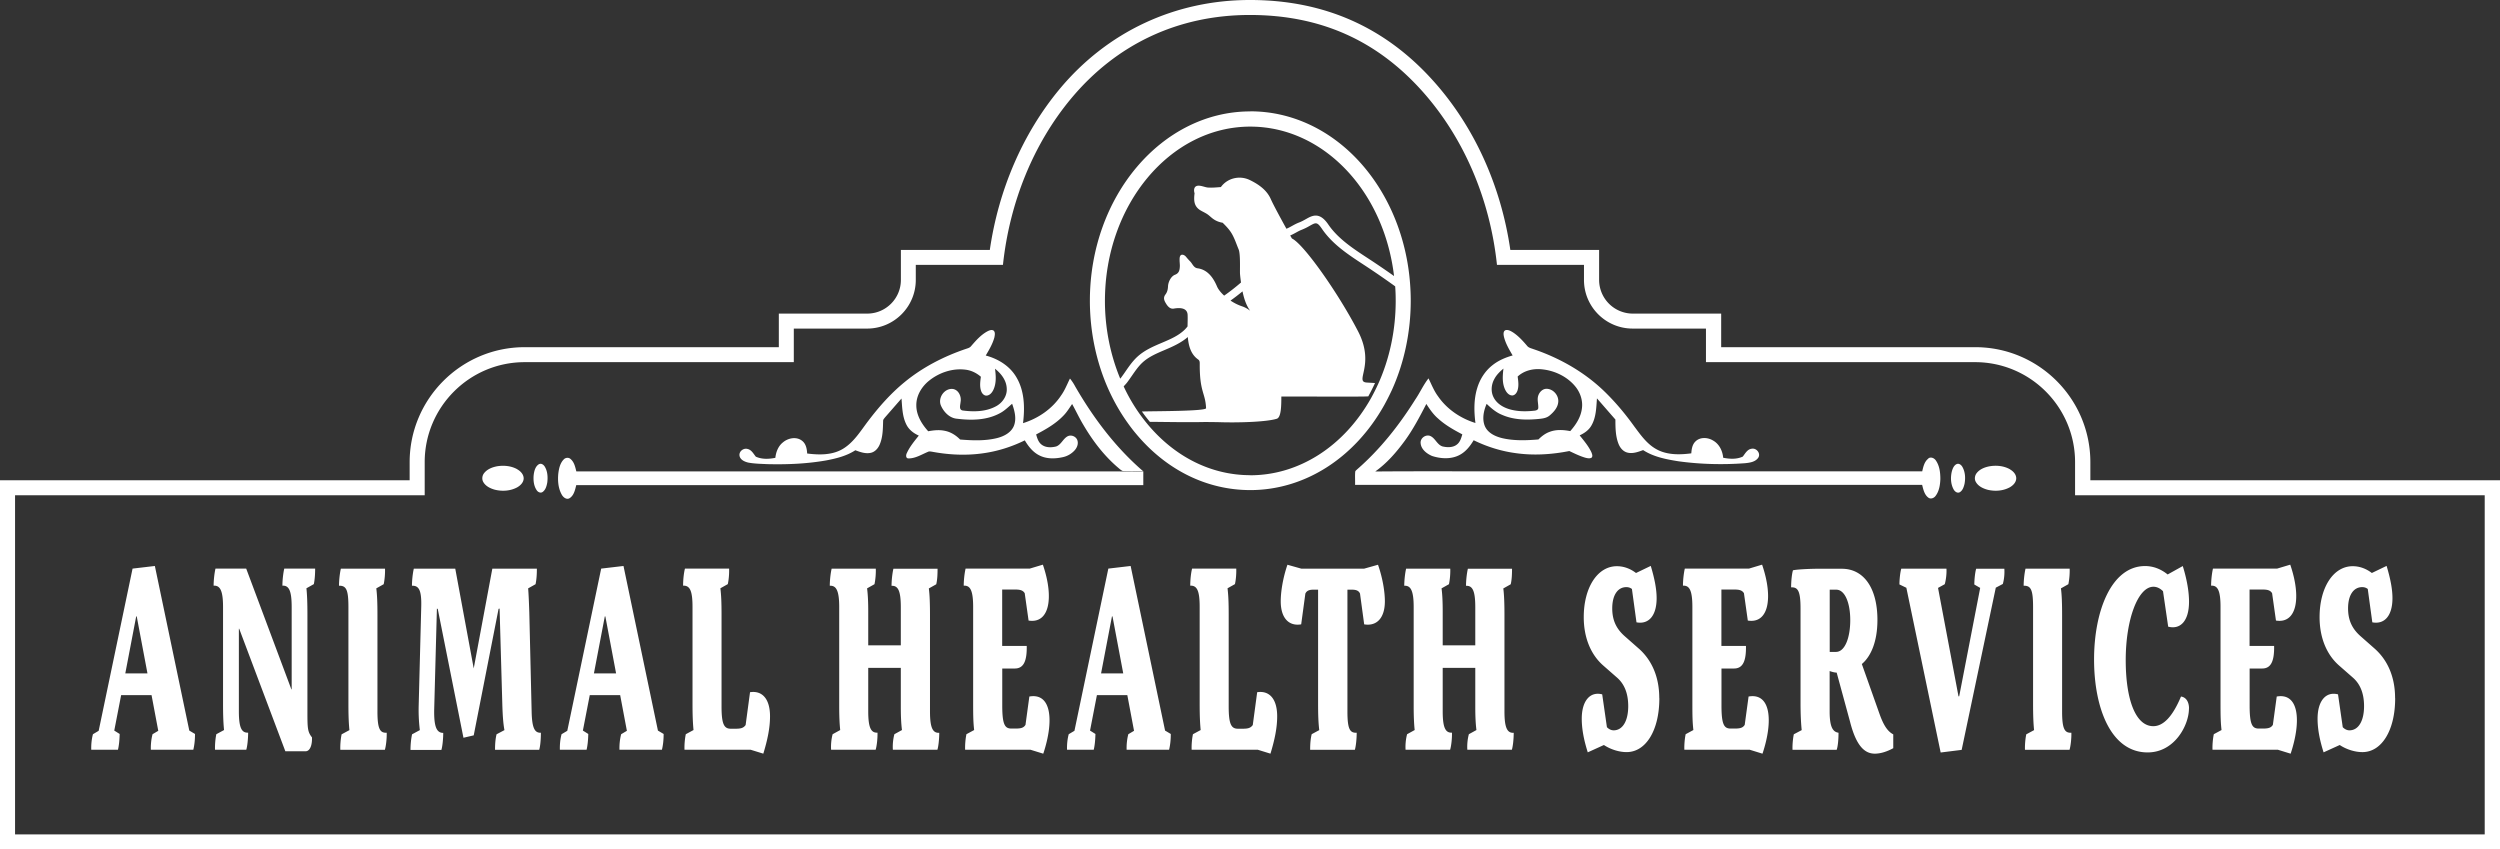 <svg xmlns="http://www.w3.org/2000/svg" id="Layer_2" data-name="Layer 2" viewBox="0 0 323.82 110.03"><rect x="0" y="0" width="323.82" height="110.03" fill="#333333" stroke="none"/><defs><style>.cls-1{fill:#fff}</style></defs><g id="Layer_2-2" data-name="Layer 2"><g><path d="M270.76 62.21v-2.34c0-8.22-6.69-14.9-14.9-14.9h-32.92v-4.35h-11.45a4.37 4.37 0 0 1-4.36-4.36v-3.89h-11.5c-1.21-8.35-4.71-16.05-10.03-21.95C179.46 3.6 171.63 0 161.91 0s-18.49 4.11-24.68 11.56c-4.74 5.71-7.89 13-9.02 20.81h-11.52v3.89c0 2.41-1.96 4.36-4.36 4.36h-11.45v4.35H67.96c-8.22 0-14.9 6.69-14.9 14.9v2.34H0v47.82h323.82V62.21h-53.06Zm51.08 45.87H1.95V64.15h53.06v-4.29c0-7.14 5.81-12.95 12.95-12.95h34.86v-4.35h9.5c3.48 0 6.3-2.83 6.3-6.3v-1.95h11.29c.86-8.09 3.95-15.67 8.8-21.51 5.9-7.1 13.92-10.86 23.18-10.86s16.48 3.38 22.25 9.78c5.41 6.01 8.85 13.98 9.76 22.59h11.27v1.95c0 3.48 2.83 6.3 6.3 6.3h9.5v4.35h34.86c7.14 0 12.95 5.81 12.95 12.95v4.29h53.06v43.93Z" class="cls-1"/><path d="m20.06 73.31-2.89.34-4.39 21.01-.74.44c-.18.65-.24 1.4-.22 2.01h3.46c.13-.54.2-1.22.22-2.04l-.7-.44.89-4.59h3.94l.87 4.62-.74.44c-.18.68-.24 1.4-.22 2.01h5.5c.15-.61.22-1.29.22-2.04l-.74-.44-4.46-21.32Zm-3.83 13.91 1.41-7.38h.07l1.39 7.38h-2.87ZM36.58 75.86c.81-.04 1.2.57 1.2 2.75v10.68h-.04l-5.85-15.64h-3.98c-.15.65-.24 1.56-.24 2.21.81-.04 1.22.57 1.22 2.75v12.48c0 1.63.04 2.55.13 3.47l-1 .54c-.13.62-.19 1.4-.17 2.01h4.05c.13-.41.24-1.36.24-2.21-.81.04-1.2-.57-1.2-2.75V81.44h.04v-.01l5.98 15.88h2.65c.58-.03.84-.88.8-1.8-.57-.71-.59-1.19-.59-3.33V79.67c0-1.57-.04-2.62-.13-3.47l.96-.54c.13-.62.17-1.36.17-2.01h-4c-.15.65-.24 1.56-.24 2.21ZM48.89 92.16V79.68c0-1.57-.04-2.62-.15-3.47l.96-.54c.13-.62.19-1.36.17-2.01h-5.72c-.15.65-.24 1.56-.24 2.21.96-.03 1.22.55 1.22 2.79V91.1c0 1.63.04 2.55.13 3.47l-1 .54h-.01c-.13.62-.19 1.4-.17 2.01h5.77c.13-.41.26-1.36.24-2.21-.85.04-1.2-.44-1.2-2.75ZM68.86 92.09l-.3-12.75c-.06-1.84-.11-2.62-.15-3.13l.96-.54c.13-.62.17-1.3.17-2.01h-5.77l-2.41 12.92-2.39-12.92H53.6c-.15.65-.24 1.56-.24 2.21.87-.03 1.27.51 1.2 2.79l-.33 12.78c-.02.85 0 1.87.15 3.13l-1 .54-.01.02c-.13.62-.2 1.36-.2 2.01h4c.13-.41.24-1.36.24-2.21-.87 0-1.21-.82-1.17-3.03l.35-13.06.11.03 3.33 16.69 1.33-.31 3.22-16.39.13-.03.35 12.27c.04 1.4.11 2.59.28 3.47l-1.02.54c-.16.62-.2 1.36-.2 2.01h5.72c.13-.41.22-1.26.22-2.21-.81.04-1.16-.61-1.2-2.82ZM85.22 94.63l-4.46-21.32-2.89.34-4.39 21.01-.74.44c-.18.65-.24 1.4-.22 2.01h3.46c.13-.54.2-1.22.22-2.04l-.7-.44.89-4.59h3.94l.87 4.62-.74.44c-.18.68-.24 1.4-.22 2.01h5.5c.15-.61.22-1.29.22-2.04l-.74-.44Zm-8.29-7.41 1.41-7.38h.07l1.39 7.38h-2.87ZM97.15 89.66l-.57 4.25c-.29.41-.66.48-1.33.48h-.59c-.87 0-1.2-.58-1.2-2.89V79.67c0-1.63-.04-2.55-.15-3.47l.96-.54c.13-.58.19-1.33.17-2.01h-5.72c-.15.58-.24 1.46-.24 2.21.89-.04 1.22.68 1.22 2.75v12.48c0 1.6.04 2.52.13 3.47l-1 .54c-.13.62-.19 1.36-.17 2.01h8.56l1.65.51c.54-1.77.87-3.33.87-4.83 0-2.28-1.02-3.37-2.59-3.13ZM121.66 94.92v-.02.02ZM120.46 92.17V79.69c0-1.46-.04-2.65-.15-3.47l.96-.54c.15-.62.17-1.36.17-2.01h-5.72c-.15.65-.24 1.56-.24 2.21.81-.04 1.2.57 1.2 2.75v4.96h-4.22v-4.42c0-1.09-.04-2.14-.15-2.96l.96-.54c.13-.62.19-1.36.17-2.01h-5.72c-.15.65-.24 1.56-.24 2.21.81-.04 1.22.57 1.22 2.75v12.85c0 1.25.04 2.24.13 3.09l-.98.54c-.18.65-.24 1.43-.2 2.01h5.77c.13-.41.26-1.36.24-2.21-.81.04-1.2-.57-1.2-2.75v-5.64h4.22v4.96c0 1.25.04 2.24.15 3.09l-.98.54c-.18.65-.24 1.4-.2 2.01h5.77c.129-.407.238-1.345.239-2.19-.81.04-1.199-.57-1.199-2.75ZM133.33 90.22l-.5 3.67c-.24.38-.57.48-1.31.48h-.5c-.85 0-1.2-.47-1.2-2.99v-4.79h1.63c1.13 0 1.58-.95 1.54-2.92h-3.18v-7.31h1.57c.63 0 1.09.04 1.35.48l.5 3.54c2.72.44 3.31-2.99 1.85-7.24l-1.7.51h-8.31c-.15.65-.24 1.56-.24 2.21.81-.04 1.22.54 1.22 2.75v12.48c0 1.77.02 2.48.13 3.47l-1 .54c-.13.62-.19 1.4-.17 2.01h8.46l1.65.51.02-.02c1.41-4.25 1.06-7.89-1.81-7.38ZM146.45 73.31l-2.89.34-4.39 21.01-.74.44c-.18.65-.24 1.4-.22 2.01h3.46c.13-.54.2-1.22.22-2.04l-.7-.44.89-4.59h3.94l.87 4.62-.74.44c-.18.68-.24 1.4-.22 2.01h5.5c.15-.61.22-1.29.22-2.04l-.74-.44-4.46-21.32Zm-3.83 13.91 1.41-7.38h.07l1.39 7.38h-2.87ZM162.84 89.66l-.57 4.25c-.29.41-.66.48-1.33.48h-.59c-.87 0-1.2-.58-1.2-2.89V79.67c0-1.63-.04-2.55-.15-3.47l.96-.54c.13-.58.19-1.33.17-2.01h-5.72c-.15.58-.24 1.46-.24 2.21.89-.04 1.22.68 1.22 2.75v12.48c0 1.6.04 2.52.13 3.47l-1 .54c-.13.62-.19 1.36-.17 2.01h8.56l1.65.51c.54-1.77.87-3.33.87-4.83 0-2.28-1.02-3.37-2.59-3.13ZM176.68 73.66h-8.11l-1.81-.51c-.61 1.77-.87 3.57-.87 4.73 0 2.21 1.08 3.26 2.65 2.99l.54-3.98c.17-.37.5-.51 1.02-.51h.63V91.1c0 1.6.04 2.52.15 3.47l-1 .54h.02c-.16.62-.2 1.36-.2 2.01h5.79c.13-.41.24-1.36.24-2.21-.87.04-1.2-.44-1.2-2.75V76.38h.61c.52 0 .87.14 1.02.51l.54 3.98c1.59.27 2.68-.78 2.68-2.99 0-1.16-.26-2.93-.89-4.73l-1.81.51ZM194.87 92.17V79.69c0-1.46-.04-2.65-.15-3.47l.96-.54c.15-.62.17-1.36.17-2.01h-5.72c-.15.65-.24 1.56-.24 2.21.81-.04 1.2.57 1.2 2.75v4.96h-4.22v-4.42c0-1.09-.04-2.14-.15-2.96l.96-.54c.13-.62.19-1.36.17-2.01h-5.72c-.15.65-.24 1.56-.24 2.21.81-.04 1.22.57 1.22 2.75v12.85c0 1.25.04 2.24.13 3.09l-.98.54c-.18.65-.24 1.43-.2 2.01h5.77c.13-.41.26-1.36.24-2.21-.81.04-1.2-.57-1.2-2.75v-5.64h4.22v4.96c0 1.25.04 2.24.15 3.09l-.98.54c-.18.65-.24 1.4-.2 2.01h5.77c.129-.407.238-1.345.239-2.19-.81.04-1.199-.57-1.199-2.75ZM196.07 94.92v-.02.02ZM212.29 84.03l-1.85-1.63c-1.11-.98-1.61-2.1-1.61-3.6 0-1.7.7-2.75 1.83-2.75.26 0 .5.07.72.24l.59 4.32c1.61.3 2.61-.89 2.61-3.13 0-1.12-.24-2.45-.76-4.18l-1.91.92c-.8-.61-1.65-.88-2.48-.88-2.51 0-4.29 2.76-4.29 6.6 0 2.62.89 4.83 2.52 6.26l1.78 1.56c.98.85 1.46 2.08 1.46 3.71 0 1.94-.74 3.13-1.89 3.13-.3 0-.61-.14-.87-.41l-.61-4.25c-1.58-.41-2.65.85-2.65 3.16 0 1.29.26 2.72.78 4.35l2.09-.95c.87.58 1.98.92 2.94.92 2.5 0 4.24-2.82 4.24-6.97l-.01-.03c0-2.65-.91-4.86-2.63-6.39ZM226.49 90.22l-.5 3.67c-.24.38-.57.48-1.31.48h-.5c-.85 0-1.2-.47-1.2-2.99v-4.79h1.63c1.13 0 1.58-.95 1.54-2.92h-3.18v-7.31h1.57c.63 0 1.09.04 1.35.48l.5 3.54c2.72.44 3.31-2.99 1.85-7.24l-1.7.51h-8.31c-.15.65-.24 1.56-.24 2.21.81-.04 1.22.54 1.22 2.75v12.48c0 1.77.02 2.48.13 3.47l-1 .54c-.13.62-.19 1.4-.17 2.01h8.46l1.65.51.02-.02c1.41-4.25 1.06-7.89-1.81-7.38ZM243.4 92.33l-2.24-6.32c1.17-.98 2.02-2.89 2.02-5.71 0-4.15-1.78-6.63-4.61-6.63h-3.24c-.59 0-2.48.06-3.09.2-.13.41-.24 1.36-.24 2.21.87-.04 1.22.44 1.22 2.75V91.1c0 .85.02 2.21.15 3.47l-1.02.54c-.13.62-.19 1.43-.17 2.01h5.72c.15-.41.24-1.26.24-2.21-.67-.1-1.15-.61-1.15-2.75v-5.24c.3.1.63.2.91.2l1.74 6.39c.83 3.26 1.98 4.11 3.2 4.11.8 0 1.65-.3 2.39-.71v-1.79c-.79-.41-1.31-1.29-1.83-2.79Zm-3.74-12c0 2.24-.68 4.11-1.85 4.11H237v-8.06h.85c1.11 0 1.81 1.7 1.81 3.94v.01ZM255.73 75.71l.76.44-2.72 14.04h-.09l-2.65-14.04.87-.48c.18-.62.26-1.5.22-2.01h-5.85c-.13.41-.24 1.36-.24 2.04l.91.44-.01.01 4.44 21.32 2.72-.34 4.42-21.01.91-.48c.18-.61.24-1.36.2-1.97h-3.65c-.13.41-.24 1.36-.24 2.04ZM267.1 92.16V79.68c0-1.57-.04-2.62-.15-3.47l.96-.54c.13-.62.19-1.36.17-2.01h-5.72c-.15.65-.24 1.56-.24 2.21.96-.03 1.22.55 1.22 2.79V91.1c0 1.63.04 2.55.13 3.47l-1 .54h-.01c-.13.62-.19 1.4-.17 2.01h5.77c.13-.41.26-1.36.24-2.21-.85.04-1.2-.44-1.2-2.75ZM278.18 97.46c3.5 0 5.35-3.54 5.35-5.68h.01c0-.81-.34-1.46-1.04-1.56-1.07 2.55-2.26 3.84-3.59 3.84-2.26 0-3.57-3.36-3.57-8.57s1.57-9.49 3.59-9.49c.41 0 .83.17 1.24.58l.67 4.59c1.59.41 2.7-.75 2.7-3.23 0-1.22-.24-2.78-.81-4.62l-1.96 1.09c-.96-.78-1.98-1.09-2.92-1.09-4.39 0-6.61 5.87-6.61 12.1s2.15 12.04 6.94 12.04ZM287.62 78.61v12.48c0 1.77.02 2.48.13 3.47l-1 .54c-.13.62-.19 1.4-.17 2.01h8.46l1.65.51.02-.02c1.41-4.25 1.06-7.89-1.81-7.38l-.5 3.67c-.24.38-.57.48-1.31.48h-.5c-.85 0-1.2-.47-1.2-2.99v-4.79h1.63c1.13 0 1.58-.95 1.54-2.92h-3.18v-7.31h1.57c.63 0 1.09.04 1.35.48l.5 3.54c2.72.44 3.31-2.99 1.85-7.24l-1.7.51h-8.31c-.15.65-.24 1.56-.24 2.21.81-.04 1.22.54 1.22 2.75ZM304.32 94.6c-.3 0-.61-.14-.87-.41l-.61-4.25c-1.58-.41-2.65.85-2.65 3.16 0 1.29.26 2.72.78 4.35l2.09-.95c.87.58 1.98.92 2.94.92 2.5 0 4.24-2.82 4.24-6.97l-.01-.03c0-2.65-.91-4.86-2.63-6.39l-1.85-1.63c-1.11-.98-1.61-2.1-1.61-3.6 0-1.7.7-2.75 1.83-2.75.26 0 .5.07.72.24l.59 4.32c1.61.3 2.61-.89 2.61-3.13 0-1.12-.24-2.45-.76-4.18l-1.91.92c-.8-.61-1.65-.88-2.48-.88-2.51 0-4.29 2.76-4.29 6.6 0 2.62.89 4.83 2.52 6.26l1.78 1.56c.98.85 1.46 2.08 1.46 3.71 0 1.94-.74 3.13-1.89 3.13ZM69.83 60.12h-.01c-.5.29-.64.94-.7 1.47-.05.65.02 1.36.4 1.91.16.25.51.41.77.22.39-.28.52-.79.6-1.24.08-.68.04-1.41-.31-2.01-.14-.25-.45-.5-.75-.35ZM64.09 63.43c.96.24 2.03.17 2.91-.31.42-.24.82-.64.83-1.15 0-.52-.4-.94-.83-1.18v-.01c-.79-.44-1.75-.53-2.63-.38-.62.12-1.26.37-1.66.88-.27.33-.32.83-.09 1.19.31.52.9.8 1.47.96ZM260.37 60.81v-.01c-.82-.47-1.81-.56-2.73-.39-.59.12-1.19.36-1.58.84-.27.32-.35.81-.13 1.18.32.57.96.86 1.57 1.02.93.21 1.94.14 2.79-.31.44-.24.86-.65.87-1.18 0-.51-.38-.91-.79-1.15ZM253.82 63.77c.39-.21.54-.68.64-1.09.14-.74.1-1.55-.28-2.21-.14-.25-.45-.5-.75-.35h-.01c-.37.19-.52.63-.62 1.01-.16.74-.13 1.55.23 2.23.14.28.46.56.79.41ZM175.78 60.8c-.09.1-.23.17-.24.31-.05.56 0 1.13-.02 1.69h73.45c.15.59.29 1.28.81 1.66.29.22.7.07.91-.2.49-.62.61-1.45.64-2.21 0-.83-.1-1.71-.58-2.4-.2-.31-.65-.52-.98-.27l.01.02c-.52.38-.66 1.06-.8 1.65h-52.95c-5.97.01-11.93-.03-17.9.02 1.51-1.07 2.74-2.49 3.83-3.98 1.09-1.49 1.94-3.13 2.79-4.77.44.68.9 1.36 1.52 1.89.93.85 2.03 1.47 3.14 2.05-.13.44-.26.92-.61 1.24-.52.49-1.31.48-1.97.32-.72-.24-.94-1.14-1.65-1.38-.58-.16-1.22.34-1.17.94.05.81.78 1.38 1.48 1.68 1.17.38 2.54.45 3.64-.17.76-.42 1.31-1.13 1.75-1.87 1.73.85 3.59 1.43 5.5 1.68 2.29.32 4.63.17 6.89-.28.68.32 1.36.66 2.09.87.25.06.53.13.78 0 .21-.19.07-.49-.01-.71-.38-.81-.97-1.5-1.52-2.19.61-.28 1.19-.68 1.52-1.27.62-1.06.63-2.33.72-3.52.8.91 1.59 1.83 2.39 2.74 0 1.04.01 2.11.38 3.09.19.52.57 1.02 1.13 1.18.7.2 1.42-.07 2.08-.31 1.37.89 3.01 1.2 4.59 1.45 2.84.39 5.72.46 8.58.25.63-.06 1.39-.16 1.76-.74.32-.55-.25-1.24-.84-1.14-.58.05-.86.61-1.18 1.02-.79.37-1.7.32-2.54.15-.08-.89-.51-1.78-1.31-2.23-.69-.42-1.69-.48-2.29.13-.41.4-.49.99-.53 1.53-1.53.2-3.2.23-4.58-.57-1.2-.68-2-1.84-2.81-2.92-1.09-1.52-2.29-2.97-3.62-4.29-2.63-2.63-5.93-4.53-9.44-5.72-.29-.11-.63-.17-.83-.44-.54-.63-1.1-1.25-1.79-1.71-.29-.18-.63-.39-.98-.31-.34.13-.28.57-.22.85.21.88.68 1.66 1.13 2.43-.92.26-1.82.64-2.57 1.23-.98.75-1.67 1.83-2.02 3-.45 1.46-.42 3.02-.23 4.52-1.94-.6-3.71-1.8-4.86-3.48-.52-.7-.83-1.52-1.22-2.3-.67.85-1.11 1.86-1.72 2.75-2.09 3.33-4.55 6.45-7.53 9.04Zm16.779-8.491c.597.567 1.225 1.113 1.99 1.421 1.44.64 3.05.69 4.6.55.54-.05 1.13-.09 1.57-.46.54-.45 1.07-1.04 1.12-1.77.07-.84-.65-1.67-1.5-1.69-.53-.01-.95.43-1.1.91-.16.52.04 1.05.01 1.58-.02.27-.33.33-.54.35-1.12.12-2.29.11-3.37-.25-.77-.26-1.51-.74-1.88-1.49-.38-.74-.3-1.65.1-2.37.28-.54.72-.96 1.18-1.35-.11.92-.19 1.91.24 2.77.18.36.5.73.93.71.33-.03.55-.34.65-.64.19-.59.1-1.21.02-1.81.85-.79 2.05-1.06 3.18-.93 1.63.17 3.24.94 4.29 2.22.63.77.98 1.78.86 2.78-.12 1.15-.77 2.16-1.52 3-.87-.17-1.8-.23-2.65.09-.57.2-1.05.57-1.47.99-1.56.13-3.16.19-4.7-.17-.9-.22-1.87-.67-2.25-1.58-.366-.92-.143-1.967.24-2.861ZM96.93 59.92c.81.15 1.65.16 2.47.2 2.54.06 5.09-.04 7.6-.48 1.32-.25 2.66-.58 3.79-1.32.64.24 1.33.49 2.02.33.56-.13.96-.62 1.16-1.13.39-.95.39-2 .42-3.02 0-.17.14-.29.23-.42.72-.82 1.43-1.64 2.15-2.46.09 1.12.1 2.28.6 3.31.32.7.95 1.19 1.64 1.49-.57.72-1.17 1.43-1.55 2.27-.13.24-.16.69.22.69.91 0 1.71-.52 2.53-.86.16-.08.34-.03.51-.01 2.18.41 4.43.52 6.64.2 1.87-.26 3.69-.84 5.38-1.67.46.78 1.06 1.54 1.89 1.95.94.48 2.05.45 3.06.22a2.88 2.88 0 0 0 1.48-.85c.32-.34.53-.83.39-1.3-.15-.52-.81-.8-1.29-.54-.59.33-.82 1.08-1.47 1.31-.63.16-1.38.17-1.91-.26-.4-.32-.55-.83-.68-1.3 1.28-.67 2.56-1.4 3.56-2.46.43-.44.75-.98 1.1-1.48.5.9.93 1.83 1.46 2.71 1.19 2.03 2.64 3.94 4.43 5.48.22.18.42.39.69.5.86.09 1.73.05 2.6 0-3.57-3.08-6.43-6.89-8.78-10.96-.19-.36-.42-.71-.68-1.03-.36.72-.65 1.49-1.12 2.15-1.15 1.76-2.97 3.01-4.96 3.63.25-2.01.2-4.2-.88-5.98-.85-1.44-2.36-2.36-3.95-2.78.44-.74.89-1.5 1.12-2.34.05-.28.13-.61-.06-.85-.24-.22-.58-.07-.83.05-.86.46-1.51 1.21-2.14 1.94-.18.22-.46.27-.71.36-2.85.97-5.58 2.38-7.91 4.3-1.77 1.45-3.3 3.18-4.68 5-.98 1.28-1.85 2.75-3.26 3.61-1.39.85-3.1.82-4.66.62-.03-.59-.15-1.25-.65-1.64-.73-.59-1.83-.37-2.5.21-.6.48-.89 1.24-.97 1.99-.83.17-1.74.21-2.53-.15-.31-.38-.56-.89-1.08-1-.53-.15-1.13.33-1.03.89.1.53.67.77 1.14.88Zm23.4-10.6c1.3-1.05 3.02-1.64 4.69-1.44.75.08 1.46.42 2.03.92-.08.62-.18 1.29.05 1.89.11.3.39.6.74.55.41-.06.69-.43.85-.79.38-.84.31-1.8.19-2.69.79.62 1.47 1.49 1.52 2.53.08.98-.55 1.89-1.4 2.34-1.31.71-2.87.73-4.31.54-.53-.1-.29-.74-.27-1.1.14-.7-.25-1.59-1.02-1.69-1.09-.1-1.95 1.17-1.52 2.16.37.84 1.13 1.63 2.1 1.7 1.86.23 3.87.2 5.56-.73.59-.31 1.06-.79 1.56-1.21.32.91.6 1.95.22 2.88-.37.87-1.29 1.34-2.16 1.56-1.57.39-3.2.32-4.8.19-.54-.55-1.23-.99-2-1.13-.7-.15-1.43-.07-2.13.06-.83-.92-1.54-2.07-1.54-3.35-.02-1.26.69-2.42 1.64-3.19Z" class="cls-1"/><path d="M73.76 64.54c.58-.35.73-1.09.88-1.7h73.45v-1.79c-.65.04-1.31.07-1.96.05-1.28-.07-2.56-.03-3.84-.04h.01-67.65c-.14-.57-.27-1.2-.74-1.6-.24-.23-.64-.2-.87.03-.5.49-.65 1.23-.73 1.9-.08.92 0 1.9.47 2.71.19.33.6.65.98.44ZM145.99 54.67c.36.51.74 1.02 1.14 1.49 3.92 4.72 9.19 7.32 14.82 7.32 7.01 0 13.49-4.12 17.35-11.01.34-.62.66-1.25.96-1.89 1.62-3.55 2.47-7.57 2.47-11.63 0-.75-.03-1.46-.08-2.13-.43-6-2.73-11.61-6.46-15.76-3.86-4.28-8.92-6.64-14.23-6.64l-.01.01c-11.46 0-20.78 11-20.78 24.53 0 4.04.85 8.05 2.46 11.59.67 1.47 1.46 2.85 2.36 4.12Zm32.49-4.87c-.27.6-.57 1.18-.88 1.75-3.51 6.27-9.36 10.01-15.65 10.01v-.01c-5.04 0-9.77-2.35-13.33-6.63a22.223 22.223 0 0 1-3.073-4.872c.143-.161.297-.316.431-.487.221-.29.428-.591.636-.892.43-.623.836-1.212 1.352-1.694.807-.753 1.831-1.189 2.916-1.65 1.033-.439 2.087-.91 2.974-1.666.092 1.139.395 2.246 1.334 2.902.19.13.21.31.21.51-.03 3.76.73 3.77.82 5.8 0 .39-6.37.38-7.85.42-.16 0-.31.01-.46.01.32.46.67.91 1.03 1.34h.26c2.24.02 4.7.07 6.93.02.67.01 1.35.01 2.02.03 1.9.06 5.76 0 7.23-.45.556-.179.589-1.598.59-2.88 4.27 0 10.41.03 11.02-.01.08-.01.16-.01.24-.01.31-.56.6-1.13.87-1.72v-.01c-.38-.02-.73-.04-1.05-.06-1.68-.09 1.13-2.25-1.14-6.63-2.56-4.95-7.05-11.32-8.57-12.03a36.506 36.506 0 0 1-.222-.388c.256-.111.496-.237.732-.367.26-.144.505-.279.77-.379a7.174 7.174 0 0 0 1.015-.499c.798-.449.962-.54 1.582.365 1.367 2.017 3.425 3.361 5.415 4.662l.433.284a107.92 107.92 0 0 1 3.651 2.522c.046.583.066 1.225.066 1.89 0 3.78-.79 7.52-2.3 10.82Zm-16.57-9.57c.01.013.022.025.032.039l-.032-.029a3.3 3.3 0 0 0-1.08-.58 6.238 6.238 0 0 1-1.443-.725 28.346 28.346 0 0 0 1.553-1.195c.204.986.492 1.82.971 2.49Zm.04-23.83c4.76 0 9.3 2.13 12.79 6 3.188 3.539 5.221 8.245 5.83 13.357-.902-.64-1.877-1.307-2.956-2.023l-.437-.286c-1.907-1.247-3.879-2.536-5.136-4.388-1.139-1.664-2.075-1.139-2.898-.674-.271.152-.551.311-.879.435-.331.125-.62.284-.899.439-.224.123-.447.248-.695.351-.014.006-.025.014-.039.02-.724-1.308-1.729-3.164-2.021-3.831-.47-1.08-1.42-1.85-2.72-2.48-1.32-.64-2.91-.26-3.75.91-.56.04-1.12.1-1.68.06-.4-.03-1.02-.34-1.43-.21-.39.12-.42.58-.3.95-.1.85-.12 1.65.71 2.18.35.22.72.36 1.05.61.25.19.46.41.72.58.35.24.74.38 1.16.45.33.33.67.67.95 1.06.52.71.78 1.59 1.12 2.4.26.64.14 2.79.18 3.22.035.378.079.718.124 1.061a26.314 26.314 0 0 1-2.18 1.701c-.427-.391-.762-.805-.924-1.182-.48-1.14-1.23-2.19-2.53-2.36-.5-.07-.64-.57-.94-.88-.18-.18-.36-.38-.53-.59-.23-.28-.51-.34-.66-.25-.21.14-.19.48-.19.68 0 .28.05.57.03.85-.03.44-.1.83-.63 1.03-.52.2-.88.94-.9 1.51-.02.39-.1.74-.33 1.04-.34.45-.15.82.09 1.21.25.41.57.7 1 .62.87-.15 1.74-.07 1.78.82.018.427-.001.943-.01 1.491a4.08 4.08 0 0 1-.331.383c-.808.809-1.872 1.261-2.999 1.74-1.117.475-2.272.966-3.207 1.84-.595.557-1.051 1.218-1.493 1.857a21.75 21.75 0 0 1-.604.848c-.026.034-.059.064-.086.097-1.291-3.112-1.981-6.574-1.981-10.066 0-12.45 8.45-22.58 18.83-22.58Z" class="cls-1"/></g></g></svg>